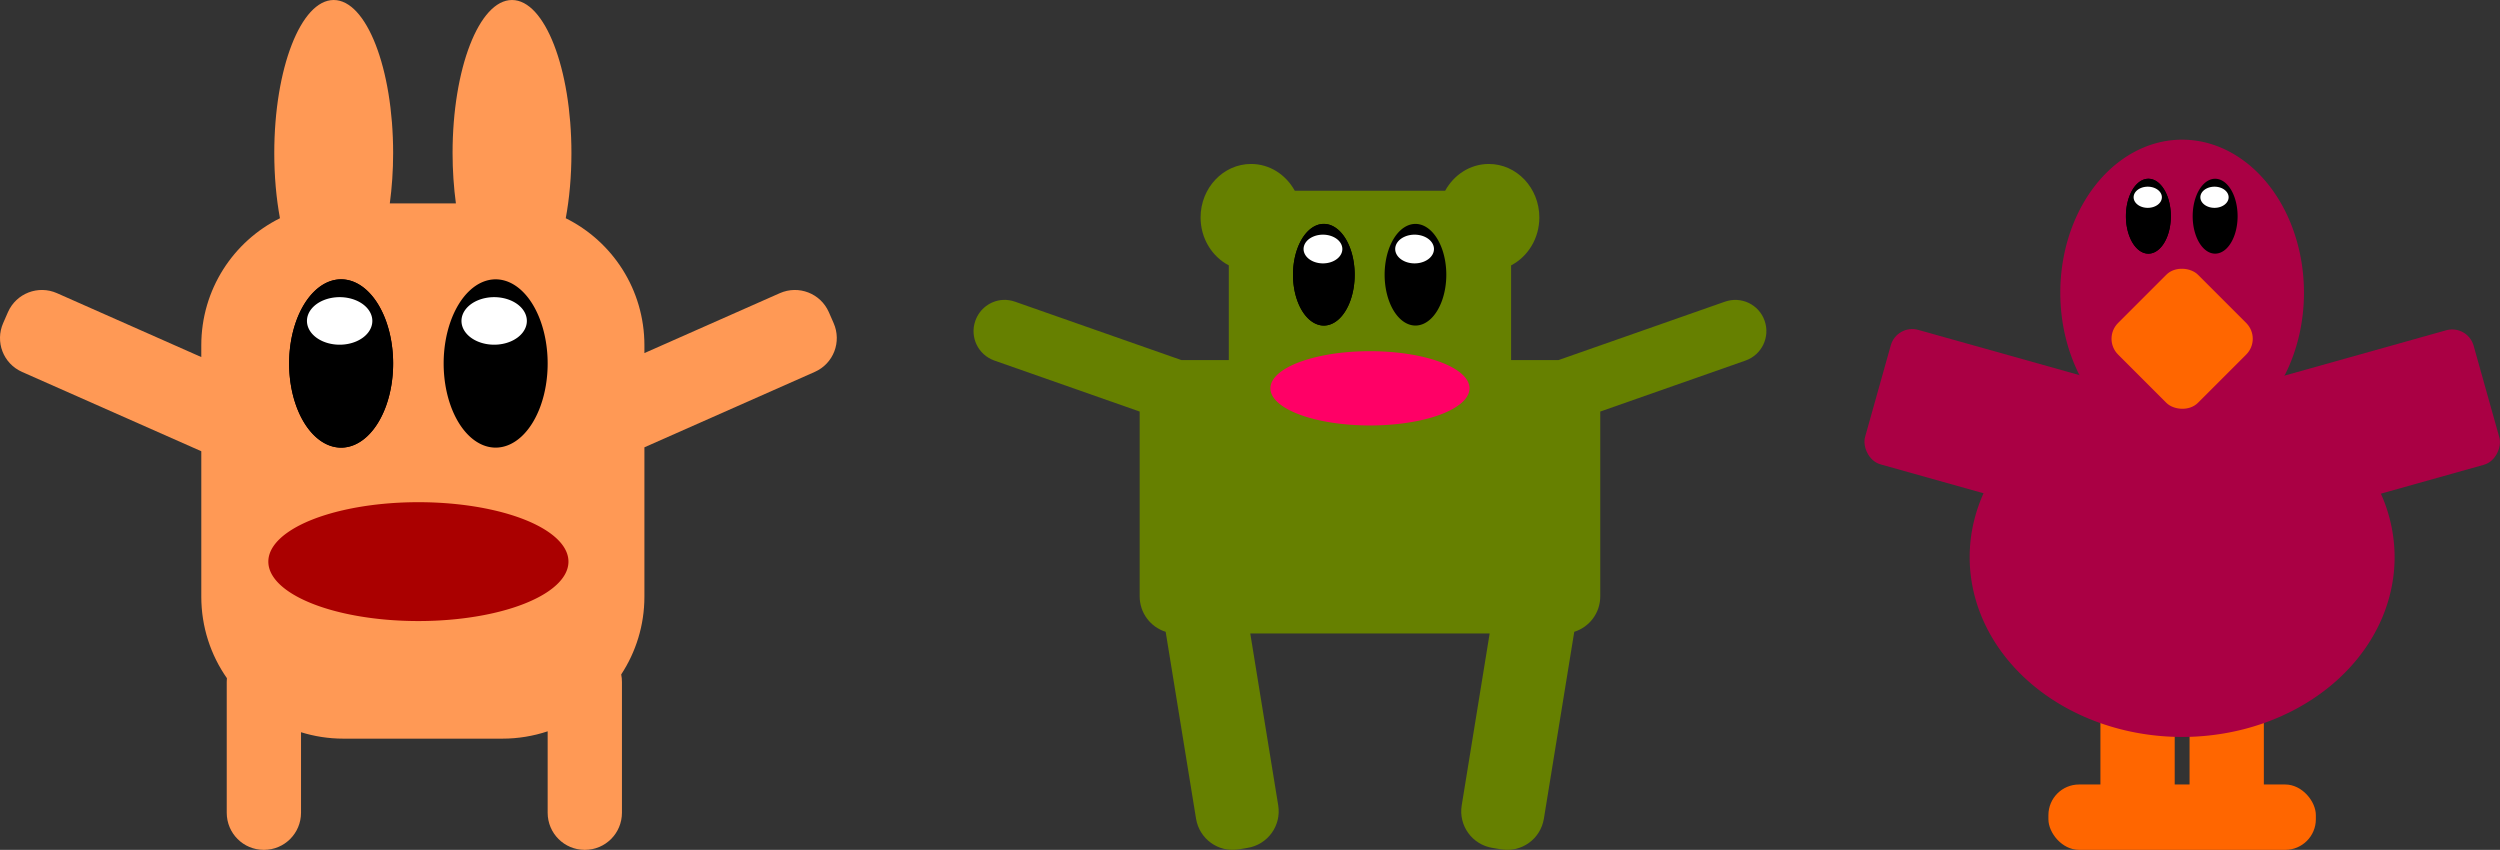 <?xml version="1.0" encoding="UTF-8" standalone="no"?>
<!-- Created with Inkscape (http://www.inkscape.org/) -->
<svg
    xmlns:inkscape="http://www.inkscape.org/namespaces/inkscape"
    xmlns:rdf="http://www.w3.org/1999/02/22-rdf-syntax-ns#"
    xmlns="http://www.w3.org/2000/svg"
    xmlns:cc="http://creativecommons.org/ns#"
    xmlns:dc="http://purl.org/dc/elements/1.1/"
    xmlns:sodipodi="http://sodipodi.sourceforge.net/DTD/sodipodi-0.dtd"
    xmlns:svg="http://www.w3.org/2000/svg"
    xmlns:ns1="http://sozi.baierouge.fr"
    xmlns:xlink="http://www.w3.org/1999/xlink"
    id="svg2"
    sodipodi:docname="flat-cuties.svg"
    viewBox="0 0 841.31 286"
    sodipodi:version="0.32"
    version="1.0"
    inkscape:output_extension="org.inkscape.output.svg.inkscape"
    inkscape:version="0.46"
  >
  <rect x="0" y="0" width="841.31" height="286" fill="#333333" stroke="none"/>
  <sodipodi:namedview
      id="base"
      bordercolor="#666666"
      inkscape:pageshadow="2"
      guidetolerance="10"
      pagecolor="#ffffff"
      gridtolerance="10000"
      inkscape:window-height="699"
      inkscape:zoom="0.35355339"
      objecttolerance="10"
      showgrid="false"
      borderopacity="1.0"
      inkscape:current-layer="layer1"
      inkscape:cx="395.55554"
      inkscape:cy="465.61993"
      inkscape:window-y="25"
      inkscape:window-x="0"
      inkscape:window-width="1024"
      inkscape:pageopacity="0.0"
      inkscape:document-units="px"
  />
  <g
      id="layer1"
      inkscape:label="Layer 1"
      inkscape:groupmode="layer"
      transform="translate(-102.7 -137.11)"
    >
    <g
        id="g3577"
        transform="translate(0 .02)"
      >
      <path
          id="path3193"
          style="fill:#ff9955"
          d="m215 137.09c-11.04 0-20 23.08-20 51.5 0 7.85 0.68 15.28 1.91 21.94-15.71 7.81-26.47 23.99-26.47 42.78v3.94l-48.56-21.5c-6.34-2.8-13.7 0.04-16.5 6.37l-1.6 3.66c-2.8 6.33 0.01 13.67 6.34 16.47l60.32 26.69v48.94c0 10.22 3.19 19.68 8.62 27.43-0.04 0.42-0.06 0.85-0.06 1.28v44c0 6.93 5.58 12.5 12.5 12.5s12.5-5.57 12.5-12.5v-27.09c4.48 1.39 9.27 2.16 14.22 2.16h53.56c5.32 0 10.45-0.88 15.22-2.47v27.4c0 6.93 5.58 12.5 12.5 12.5s12.5-5.57 12.5-12.5v-44c0-0.86-0.08-1.71-0.25-2.53 4.92-7.51 7.81-16.5 7.81-26.18v-50.26l57.32-25.37c6.33-2.8 9.14-10.14 6.34-16.47l-1.6-3.66c-2.8-6.33-10.16-9.17-16.5-6.37l-45.56 20.16v-2.6c0-18.79-10.76-34.97-26.47-42.78 1.23-6.66 1.91-14.09 1.91-21.94 0-28.42-8.96-51.5-20-51.5s-20 23.08-20 51.5c0 5.94 0.41 11.63 1.12 16.94h-22.24c0.71-5.31 1.12-11 1.12-16.94 0-28.42-8.96-51.5-20-51.5z"
      />
      <g
          id="g3233"
          transform="translate(-7)"
        >
        <g
            id="g3223"
          >
          <path
              id="path3211"
              sodipodi:rx="17.5"
              sodipodi:ry="28.315596"
              style="fill:#000000"
              sodipodi:type="arc"
              d="m294 259.41a17.5 28.316 0 1 1 -35 0 17.5 28.316 0 1 1 35 0z"
              sodipodi:cy="259.41006"
              sodipodi:cx="276.5"
          />
          <path
              id="path3213"
              sodipodi:rx="11"
              sodipodi:ry="8"
              style="fill:#ffffff"
              sodipodi:type="arc"
              d="m287 249.09a11 8 0 1 1 -22 0 11 8 0 1 1 22 0z"
              transform="translate(0,-4)"
              sodipodi:cy="249.09448"
              sodipodi:cx="276"
          />
        </g
        >
        <g
            id="g3227"
          >
          <path
              id="path3215"
              sodipodi:rx="17.5"
              sodipodi:ry="28.315596"
              style="fill:#000000"
              sodipodi:type="arc"
              d="m294 259.41a17.5 28.316 0 1 1 -35 0 17.5 28.316 0 1 1 35 0z"
              transform="translate(-52)"
              sodipodi:cy="259.41006"
              sodipodi:cx="276.5"
          />
          <path
              id="path3217"
              sodipodi:rx="11"
              sodipodi:ry="8"
              style="fill:#ffffff"
              sodipodi:type="arc"
              d="m287 249.09a11 8 0 1 1 -22 0 11 8 0 1 1 22 0z"
              transform="translate(-52,-4)"
              sodipodi:cy="249.09448"
              sodipodi:cx="276"
          />
          <path
              id="path3219"
              sodipodi:rx="17.5"
              sodipodi:ry="28.315596"
              style="fill:#000000"
              sodipodi:type="arc"
              d="m294 259.41a17.5 28.316 0 1 1 -35 0 17.5 28.316 0 1 1 35 0z"
              transform="translate(-52)"
              sodipodi:cy="259.41006"
              sodipodi:cx="276.5"
          />
          <path
              id="path3221"
              sodipodi:rx="11"
              sodipodi:ry="8"
              style="fill:#ffffff"
              sodipodi:type="arc"
              d="m287 249.09a11 8 0 1 1 -22 0 11 8 0 1 1 22 0z"
              transform="translate(-52,-4)"
              sodipodi:cy="249.09448"
              sodipodi:cx="276"
          />
        </g
        >
      </g
      >
      <path
          id="path3243"
          sodipodi:rx="50.5"
          sodipodi:ry="20"
          style="fill:#aa0000"
          sodipodi:type="arc"
          d="m293 326.09a50.5 20 0 1 1 -101 0 50.5 20 0 1 1 101 0z"
          transform="translate(1)"
          sodipodi:cy="326.09448"
          sodipodi:cx="242.5"
      />
    </g
    >
    <g
        id="g3590"
        transform="translate(62.225 -74.801)"
      >
      <path
          id="path3245"
          style="fill:#668000"
          d="m461.5 267.09c-9.38 0-17 8.07-17 18 0 7.09 3.88 13.19 9.5 16.13v31.87h-15.94l-56-19.65c-1.37-0.48-2.76-0.68-4.12-0.6-4.09 0.25-7.81 2.92-9.25 7.04-1.93 5.48 0.95 11.44 6.43 13.37l48.88 17.16v62.18c0 5.62 3.67 10.35 8.75 11.94l10.22 62.88c1.11 6.83 7.51 11.45 14.34 10.34l2.97-0.5c6.84-1.11 11.46-7.51 10.34-14.34l-9.4-57.82h80.56l-9.4 57.82c-1.12 6.83 3.5 13.23 10.34 14.34l2.97 0.5c6.83 1.11 13.23-3.51 14.34-10.34l10.22-62.88c5.08-1.59 8.75-6.32 8.75-11.94v-62.18l48.88-17.16c5.48-1.93 8.36-7.92 6.43-13.41-1.92-5.48-7.88-8.33-13.37-6.4l-56 19.65h-15.94v-31.87c5.62-2.94 9.5-9.04 9.5-16.13 0-9.93-7.62-18-17-18-6.28 0-11.74 3.64-14.69 9h-50.62c-2.95-5.36-8.41-9-14.69-9z"
      />
      <g
          id="g3381"
          transform="matrix(.593 0 0 .604 352.85 147.68)"
        >
        <g
            id="g3383"
          >
          <path
              id="path3385"
              sodipodi:rx="17.5"
              sodipodi:ry="28.315596"
              style="fill:#000000"
              sodipodi:type="arc"
              d="m294 259.41a17.5 28.316 0 1 1 -35 0 17.5 28.316 0 1 1 35 0z"
              sodipodi:cy="259.41006"
              sodipodi:cx="276.5"
          />
          <path
              id="path3387"
              sodipodi:rx="11"
              sodipodi:ry="8"
              style="fill:#ffffff"
              sodipodi:type="arc"
              d="m287 249.09a11 8 0 1 1 -22 0 11 8 0 1 1 22 0z"
              transform="translate(0,-4)"
              sodipodi:cy="249.09448"
              sodipodi:cx="276"
          />
        </g
        >
        <g
            id="g3389"
          >
          <path
              id="path3391"
              sodipodi:rx="17.5"
              sodipodi:ry="28.315596"
              style="fill:#000000"
              sodipodi:type="arc"
              d="m294 259.41a17.5 28.316 0 1 1 -35 0 17.5 28.316 0 1 1 35 0z"
              transform="translate(-52)"
              sodipodi:cy="259.41006"
              sodipodi:cx="276.5"
          />
          <path
              id="path3393"
              sodipodi:rx="11"
              sodipodi:ry="8"
              style="fill:#ffffff"
              sodipodi:type="arc"
              d="m287 249.09a11 8 0 1 1 -22 0 11 8 0 1 1 22 0z"
              transform="translate(-52,-4)"
              sodipodi:cy="249.09448"
              sodipodi:cx="276"
          />
          <path
              id="path3395"
              sodipodi:rx="17.5"
              sodipodi:ry="28.315596"
              style="fill:#000000"
              sodipodi:type="arc"
              d="m294 259.41a17.5 28.316 0 1 1 -35 0 17.5 28.316 0 1 1 35 0z"
              transform="translate(-52)"
              sodipodi:cy="259.41006"
              sodipodi:cx="276.5"
          />
          <path
              id="path3397"
              sodipodi:rx="11"
              sodipodi:ry="8"
              style="fill:#ffffff"
              sodipodi:type="arc"
              d="m287 249.09a11 8 0 1 1 -22 0 11 8 0 1 1 22 0z"
              transform="translate(-52,-4)"
              sodipodi:cy="249.09448"
              sodipodi:cx="276"
          />
        </g
        >
      </g
      >
      <path
          id="path3399"
          sodipodi:rx="33.5"
          sodipodi:ry="12.5"
          style="fill:#ff0066"
          sodipodi:type="arc"
          d="m481 162.59a33.5 12.5 0 1 1 -67 0 33.5 12.5 0 1 1 67 0z"
          transform="translate(54,180)"
          sodipodi:cy="162.59448"
          sodipodi:cx="447.5"
      />
    </g
    >
    <g
        id="g3603"
        transform="translate(520.43 -271.53)"
      >
      <g
          id="g3510"
          transform="translate(-143.39 439.55)"
        >
        <g
            id="g3487"
            transform="translate(-14)"
          >
          <rect
              id="rect3473"
              style="fill:#ff6600"
              ry="7.5"
              height="64"
              width="25"
              y="186.09"
              x="476.5"
          />
          <rect
              id="rect3475"
              style="fill:#ff6600"
              ry="7.5"
              height="64"
              width="25"
              y="186.09"
              x="446.5"
          />
          <rect
              id="rect3479"
              style="fill:#ff6600"
              ry="10.312"
              height="22"
              width="90"
              y="233.09"
              x="429"
          />
        </g
        >
        <g
            id="g3492"
          >
          <g
              id="g3459"
              transform="translate(-3.5)"
            >
            <path
                id="path3401"
                sodipodi:rx="71.5"
                sodipodi:ry="60.5"
                style="fill:#aa0044"
                sodipodi:type="arc"
                d="m535 156.59a71.5 60.5 0 1 1 -143 0 71.5 60.5 0 1 1 143 0z"
                sodipodi:cy="156.59448"
                sodipodi:cx="463.5"
            />
            <path
                id="path3403"
                sodipodi:rx="41"
                sodipodi:ry="51.5"
                style="fill:#aa0044"
                sodipodi:type="arc"
                d="m478 67.594a41 51.5 0 1 1 -82 0 41 51.5 0 1 1 82 0z"
                transform="translate(26.5)"
                sodipodi:cy="67.594482"
                sodipodi:cx="437"
            />
            <rect
                id="rect3407"
                style="fill:#ff6600"
                transform="rotate(-45)"
                ry="7.5"
                height="38"
                width="38"
                y="367.5"
                x="249.99"
            />
            <g
                id="g3409"
                transform="matrix(.432 0 0 .445 355.16 -73.59)"
              >
              <g
                  id="g3411"
                >
                <path
                    id="path3413"
                    sodipodi:rx="17.5"
                    sodipodi:ry="28.315596"
                    style="fill:#000000"
                    sodipodi:type="arc"
                    d="m294 259.41a17.5 28.316 0 1 1 -35 0 17.5 28.316 0 1 1 35 0z"
                    sodipodi:cy="259.41006"
                    sodipodi:cx="276.5"
                />
                <path
                    id="path3415"
                    sodipodi:rx="11"
                    sodipodi:ry="8"
                    style="fill:#ffffff"
                    sodipodi:type="arc"
                    d="m287 249.09a11 8 0 1 1 -22 0 11 8 0 1 1 22 0z"
                    transform="translate(0,-4)"
                    sodipodi:cy="249.09448"
                    sodipodi:cx="276"
                />
              </g
              >
              <g
                  id="g3417"
                >
                <path
                    id="path3419"
                    sodipodi:rx="17.5"
                    sodipodi:ry="28.315596"
                    style="fill:#000000"
                    sodipodi:type="arc"
                    d="m294 259.41a17.5 28.316 0 1 1 -35 0 17.5 28.316 0 1 1 35 0z"
                    transform="translate(-52)"
                    sodipodi:cy="259.41006"
                    sodipodi:cx="276.5"
                />
                <path
                    id="path3421"
                    sodipodi:rx="11"
                    sodipodi:ry="8"
                    style="fill:#ffffff"
                    sodipodi:type="arc"
                    d="m287 249.09a11 8 0 1 1 -22 0 11 8 0 1 1 22 0z"
                    transform="translate(-52,-4)"
                    sodipodi:cy="249.09448"
                    sodipodi:cx="276"
                />
                <path
                    id="path3423"
                    sodipodi:rx="17.5"
                    sodipodi:ry="28.315596"
                    style="fill:#000000"
                    sodipodi:type="arc"
                    d="m294 259.41a17.5 28.316 0 1 1 -35 0 17.5 28.316 0 1 1 35 0z"
                    transform="translate(-52)"
                    sodipodi:cy="259.41006"
                    sodipodi:cx="276.5"
                />
                <path
                    id="path3425"
                    sodipodi:rx="11"
                    sodipodi:ry="8"
                    style="fill:#ffffff"
                    sodipodi:type="arc"
                    d="m287 249.09a11 8 0 1 1 -22 0 11 8 0 1 1 22 0z"
                    transform="translate(-52,-4)"
                    sodipodi:cy="249.09448"
                    sodipodi:cx="276"
                />
              </g
              >
            </g
            >
          </g
          >
          <g
              id="g3455"
            >
            <rect
                id="rect3451"
                style="fill:#aa0044"
                transform="rotate(15.675)"
                ry="7.5"
                height="47"
                width="88"
                y="-23.164"
                x="371.54"
            />
            <rect
                id="rect3453"
                ry="7.5"
                style="fill:#aa0044"
                transform="matrix(-.963 .27 .27 .963 0 0)"
                height="47"
                width="88"
                y="225.4"
                x="-514.24"
            />
          </g
          >
        </g
        >
      </g
      >
    </g
    >
  </g
  >
</svg
>
